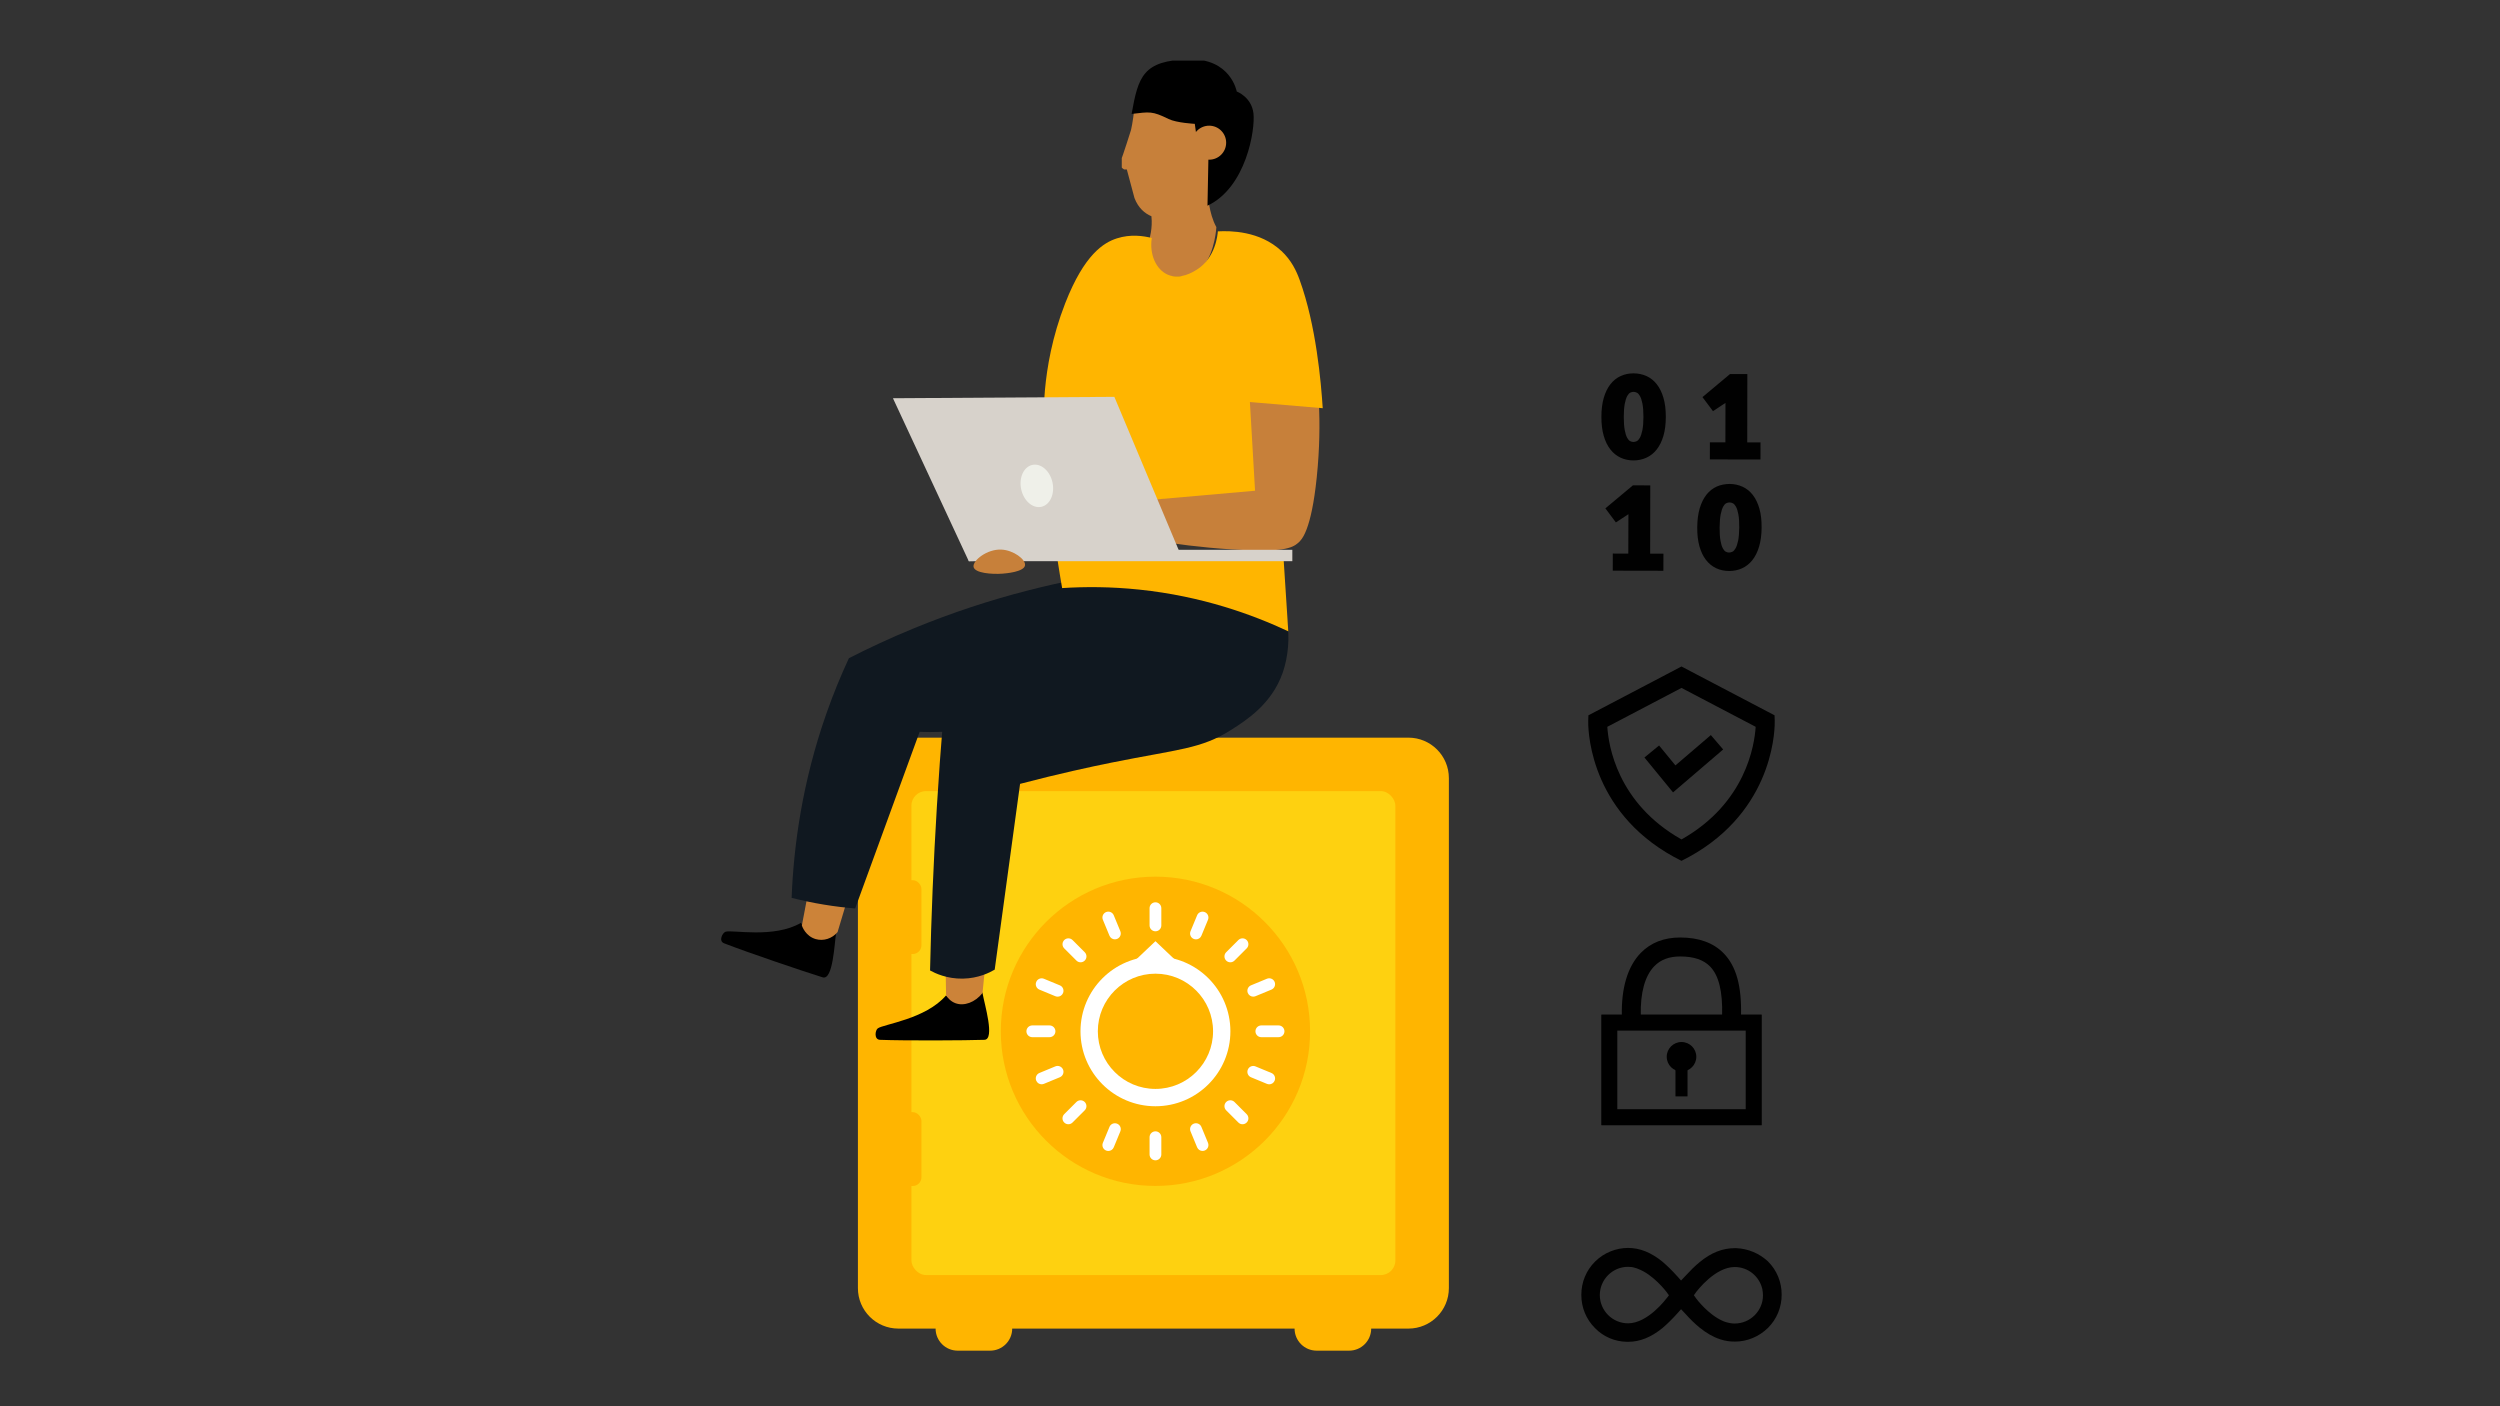 <?xml version="1.0" encoding="UTF-8"?>
<svg id="Layer_1" data-name="Layer 1" xmlns="http://www.w3.org/2000/svg" xmlns:xlink="http://www.w3.org/1999/xlink" viewBox="0 0 1024 576">
  <rect x="0" y="0" width="1024" height="576" fill="#333333" stroke="none"/>
  <defs>
    <style>
      .cls-1 {
        clip-path: url(#clippath);
      }

      .cls-2 {
        fill: none;
      }

      .cls-2, .cls-3, .cls-4, .cls-5, .cls-6, .cls-7, .cls-8, .cls-9, .cls-10, .cls-11, .cls-12, .cls-13 {
        stroke-width: 0px;
      }

      .cls-4 {
        fill: #101820;
      }

      .cls-5 {
        fill: #c7803a;
      }

      .cls-6 {
        fill: #cc8339;
      }

      .cls-7 {
        fill: #d7d2cb;
      }

      .cls-8 {
        fill: #fed110;
      }

      .cls-9 {
        fill: #fff;
      }

      .cls-10 {
        fill: #eff0e9;
      }

      .cls-11 {
        fill: #ffb500;
      }

      .cls-12 {
        fill: #010101;
      }

      .cls-13 {
        fill-rule: evenodd;
      }
    </style>
    <symbol id="Head_8" data-name="Head 8" viewBox="0 0 31.28 50.93">
      <g>
        <path id="Head" class="cls-5" d="M23.99,36c-1,9-20,11-20.59,3.89-.41-3.88-.86-5.57-.86-5.57,0,0-1.92-6.09-2.43-7.29s.86-1.88.86-1.88h.61l1.79-6.68c.89-2.34,2.41-3.61,3.97-4.27.59-5.71-2.66-8.54-.32-11.97,3.64-3.42,10.18-2.61,12.58.44,2.65,3.37,2.94,8.98,2.94,8.98-.9,1.62-1.4,3.54-1.69,5.22,2.14,5.12,4.14,10.12,3.14,19.12h0Z"/>
        <path class="cls-13" d="M20.47,16.68c9.02,4.24,11.2,17.78,10.75,21.61s-3.91,5.11-3.91,5.11c0,0-1.41,7.84-11.23,7.52-10.72-.22-11.82-4.03-13.38-12.77,4.28.49,4.77.72,8.67-1.19,1.86-.91,6.12-1.13,6.12-1.13l.95-6.89,2.24-.96-.22-11.3h0Z"/>
        <circle class="cls-5" cx="20.85" cy="31.42" r="3.98"/>
      </g>
    </symbol>
    <clipPath id="clippath">
      <rect class="cls-2" x="459.48" y="24.83" width="54.72" height="89.14"/>
    </clipPath>
  </defs>
  <path class="cls-11" d="M576.88,302.14h-208.91c-9.15,0-16.57,7.42-16.57,16.57v208.91c0,9.15,7.42,16.57,16.57,16.57h15.25c0,4.99,4.05,9.04,9.04,9.04h13.3c4.99,0,9.04-4.05,9.04-9.04h115.66c0,4.99,4.05,9.04,9.04,9.04h13.3c4.99,0,9.04-4.05,9.04-9.04h15.25c9.15,0,16.57-7.42,16.57-16.57v-208.91c0-9.15-7.42-16.57-16.57-16.57h-.01Z"/>
  <rect class="cls-8" x="373.32" y="324.04" width="198.22" height="198.22" rx="5.96" ry="5.96"/>
  <circle class="cls-11" cx="473.27" cy="422.42" r="63.34"/>
  <circle class="cls-11" cx="473.27" cy="422.42" r="56.82"/>
  <circle class="cls-9" cx="473.27" cy="422.42" r="30.7"/>
  <polygon class="cls-9" points="482.88 394.64 463.65 394.64 473.27 385.51 482.88 394.64"/>
  <path class="cls-9" d="M473.27,381.46c-1.33,0-2.41-1.08-2.41-2.41v-7.06c0-1.33,1.08-2.41,2.41-2.41s2.41,1.08,2.41,2.41v7.06c0,1.33-1.08,2.41-2.41,2.41Z"/>
  <path class="cls-9" d="M456.67,384.76c-.95,0-1.84-.56-2.23-1.49l-2.7-6.53c-.51-1.23.07-2.64,1.3-3.15,1.23-.51,2.64.07,3.15,1.3l2.7,6.53c.51,1.23-.07,2.64-1.3,3.15-.3.12-.61.18-.92.18h0Z"/>
  <path class="cls-9" d="M442.6,394.16c-.62,0-1.23-.24-1.7-.71l-4.99-4.99c-.94-.94-.94-2.47,0-3.41.94-.94,2.47-.94,3.41,0l4.99,4.99c.94.94.94,2.47,0,3.41-.47.47-1.09.71-1.7.71h0Z"/>
  <path class="cls-9" d="M433.19,408.23c-.31,0-.62-.06-.92-.18l-6.53-2.7c-1.23-.51-1.81-1.92-1.3-3.15.51-1.23,1.92-1.81,3.15-1.3l6.53,2.7c1.23.51,1.81,1.92,1.3,3.15-.38.93-1.28,1.49-2.23,1.49h0Z"/>
  <path class="cls-9" d="M429.89,424.83h-7.06c-1.33,0-2.41-1.08-2.41-2.41s1.08-2.41,2.41-2.41h7.06c1.33,0,2.41,1.08,2.41,2.41s-1.08,2.41-2.41,2.41Z"/>
  <path class="cls-9" d="M426.67,444.13c-.95,0-1.84-.56-2.23-1.49-.51-1.23.07-2.64,1.3-3.15l6.53-2.7c1.23-.51,2.64.07,3.15,1.3.51,1.23-.07,2.64-1.3,3.15l-6.53,2.7c-.3.12-.61.18-.92.18h0Z"/>
  <path class="cls-9" d="M437.6,460.49c-.62,0-1.23-.24-1.7-.71-.94-.94-.94-2.47,0-3.41l4.99-4.99c.94-.94,2.47-.94,3.41,0,.94.94.94,2.47,0,3.41l-4.99,4.99c-.47.47-1.09.71-1.7.71h0Z"/>
  <path class="cls-9" d="M453.96,471.43c-.31,0-.62-.06-.92-.18-1.23-.51-1.81-1.92-1.3-3.15l2.7-6.53c.51-1.23,1.92-1.81,3.15-1.3,1.23.51,1.81,1.92,1.3,3.15l-2.7,6.53c-.38.93-1.28,1.49-2.23,1.49h0Z"/>
  <path class="cls-9" d="M473.27,475.27c-1.33,0-2.41-1.08-2.41-2.41v-7.06c0-1.33,1.08-2.41,2.41-2.41s2.41,1.08,2.41,2.41v7.06c0,1.33-1.08,2.41-2.41,2.41Z"/>
  <path class="cls-9" d="M492.57,471.43c-.95,0-1.84-.56-2.23-1.49l-2.7-6.53c-.51-1.23.07-2.64,1.3-3.15,1.23-.51,2.64.07,3.15,1.3l2.7,6.53c.51,1.23-.07,2.64-1.3,3.15-.3.12-.61.18-.92.18h0Z"/>
  <path class="cls-9" d="M508.93,460.49c-.62,0-1.23-.24-1.7-.71l-4.99-4.99c-.94-.94-.94-2.47,0-3.41.94-.94,2.47-.94,3.41,0l4.99,4.99c.94.94.94,2.47,0,3.41-.47.47-1.09.71-1.7.71h0Z"/>
  <path class="cls-9" d="M519.86,444.13c-.31,0-.62-.06-.92-.18l-6.53-2.7c-1.23-.51-1.81-1.92-1.3-3.15.51-1.23,1.92-1.81,3.15-1.3l6.53,2.7c1.23.51,1.81,1.92,1.3,3.15-.38.93-1.28,1.49-2.23,1.49h0Z"/>
  <path class="cls-9" d="M523.7,424.83h-7.06c-1.33,0-2.41-1.08-2.41-2.41s1.08-2.41,2.41-2.41h7.06c1.33,0,2.41,1.08,2.41,2.41s-1.08,2.41-2.41,2.41Z"/>
  <path class="cls-9" d="M513.34,408.23c-.95,0-1.84-.56-2.23-1.49-.51-1.23.07-2.64,1.3-3.15l6.53-2.7c1.23-.51,2.64.07,3.15,1.3.51,1.23-.07,2.64-1.3,3.15l-6.53,2.7c-.3.12-.61.18-.92.18h0Z"/>
  <path class="cls-9" d="M503.94,394.16c-.62,0-1.23-.24-1.7-.71-.94-.94-.94-2.47,0-3.41l4.99-4.99c.94-.94,2.47-.94,3.41,0s.94,2.47,0,3.41l-4.99,4.99c-.47.47-1.09.71-1.7.71h0Z"/>
  <path class="cls-9" d="M489.86,384.76c-.31,0-.62-.06-.92-.18-1.23-.51-1.81-1.92-1.3-3.15l2.7-6.53c.51-1.23,1.92-1.81,3.15-1.3,1.23.51,1.81,1.92,1.3,3.15l-2.7,6.53c-.38.93-1.28,1.49-2.23,1.49h0Z"/>
  <circle class="cls-11" cx="473.27" cy="422.42" r="23.6"/>
  <rect class="cls-11" x="369.21" y="360.52" width="8.21" height="30.25" rx="3.57" ry="3.57"/>
  <rect class="cls-11" x="372.05" y="365.22" width="2.53" height="15.02" rx="1.1" ry="1.1"/>
  <rect class="cls-11" x="372.05" y="382.48" width="2.53" height="3.82" rx="1.1" ry="1.1"/>
  <rect class="cls-11" x="369.21" y="455.54" width="8.21" height="30.25" rx="3.57" ry="3.57"/>
  <rect class="cls-11" x="372.05" y="460.24" width="2.53" height="15.02" rx="1.1" ry="1.1"/>
  <rect class="cls-11" x="372.05" y="477.49" width="2.53" height="3.82" rx="1.1" ry="1.1"/>
  <path class="cls-3" d="M387.51,407.71c-8.35,9.77-25.78,11.8-28,13.53-1.06.82-1.57,4.57.93,4.67,10.1.4,35.15.26,42.77,0,4.45-.15.01-14.63-.77-19.16-.09-.52-.76-.69-1.09-.28-.65.81-9.01,6.65-13.84,1.24Z"/>
  <path class="cls-3" d="M328.07,377.99c-11.08,6.5-28.22,2.74-30.88,3.65-1.27.43-2.97,3.8-.64,4.72,9.41,3.68,33.14,11.72,40.42,13.96,4.26,1.31,4.79-13.83,5.53-18.36.09-.53-.49-.9-.94-.62-.88.56-10.69,3.35-13.48-3.34h-.01Z"/>
  <path class="cls-6" d="M387.15,385.79c.12,7.31.24,14.61.36,21.92.65.99,1.87,2.47,3.84,3.2,3.53,1.31,8.03-.31,11.09-4.16.84-8.43,1.68-16.86,2.51-25.29-5.93,1.44-11.87,2.89-17.8,4.33Z"/>
  <path class="cls-6" d="M328.44,379.11c1.46-7.66,2.91-15.33,4.37-22.99,5.77.69,11.55,1.39,17.32,2.08-2.35,7.86-4.7,15.72-7.06,23.58-2.22,2.66-5.73,3.79-8.93,2.88-4.16-1.18-5.58-5.19-5.7-5.55Z"/>
  <path class="cls-4" d="M462.77,233.7c-26.01,3.53-56.45,10.47-88.8,23.8-9.33,3.84-18.08,7.92-26.26,12.1-3.25,7-6.38,14.56-9.23,22.69-9.89,28.17-13.41,54.23-14.23,75.48,4.04,1.02,8.45,1.98,13.21,2.76,4.54.75,8.83,1.25,12.81,1.58,8.81-24.12,17.61-48.23,26.42-72.35,10.51.42,26.74-.36,44.75-7.29,33.82-13.02,51.25-39.01,57.07-48.66-5.24-3.37-10.48-6.73-15.73-10.1h-.01Z"/>
  <path class="cls-4" d="M466.5,250.44c-19.11,8.77-39.16,19.13-59.73,31.41-7.06,4.21-13.88,8.47-20.45,12.74-.97,11.7-1.83,23.59-2.57,35.67-1.41,23.02-2.32,45.45-2.8,67.24,2.09,1.16,6.9,3.46,13.41,3.35,6.37-.11,11.01-2.47,13.07-3.69,3.46-25.36,6.93-50.73,10.39-76.09,16.04-4.21,29.07-7.01,37.54-8.72,27.49-5.54,36.53-5.52,48.94-13.41,6.19-3.93,16.65-10.58,21.12-23.47,4.38-12.64,3.24-31.99-9.39-40.56-13.34-9.05-36.81-4.24-49.55,15.52h.02Z"/>
  <g class="cls-1">
    <use width="31.28" height="50.93" transform="translate(458.78 113.43) scale(1.75 -1.75)" xlink:href="#Head_8"/>
  </g>
  <path class="cls-5" d="M540.29,166.39c.27,6.99.3,17.06-.95,29.14-2.26,21.91-6.18,25.57-7.54,26.77-2.55,2.25-6.47,4.1-27.49,2.73-12.55-.81-23.25-2.26-31.56-3.65-.88-5.49-1.75-10.99-2.63-16.48,14.25-1.93,28.5-3.86,42.75-5.79-.53-13.09-1.07-26.18-1.6-39.28,9.68,2.19,19.35,4.37,29.03,6.56h0Z"/>
  <path class="cls-11" d="M524.81,102.76c-8.79-8.22-20.9-8.27-25.98-7.99-.09,1.33-.9,10.91-8.72,15.75-1.47.91-6.74,4.19-11.79,1.99-4.71-2.05-7.59-8.17-6.55-15.03-3.49-.89-8.7-1.62-14.24.14-5.41,1.72-13.37,6.53-21.19,26.52-5.45,13.94-7.5,26.58-8.31,35.43-.02.24-.38,4.26-.5,8.62-.66,23.48,5.45,60.64,7.52,72.69,9.32-.6,19.99-.6,31.68.63,25.64,2.69,46.36,10.23,60.95,17.08-.68-10.56-1.36-21.11-2.05-31.67-14.38-.41-28.76-.81-43.13-1.22-4.13-6.94-8.26-13.88-12.38-20.83,14.65-1.29,29.3-2.58,43.95-3.87-.71-12.11-1.41-24.22-2.11-36.33,9.94.84,19.89,1.69,29.83,2.53-.68-10.63-2.7-33.97-9.47-52.59-1.28-3.52-3.27-7.92-7.5-11.88v.03Z"/>
  <rect class="cls-7" x="396.82" y="225.2" width="132.52" height="4.66"/>
  <path class="cls-7" d="M483.85,227.81c-9.13-21.75-18.27-43.51-27.41-65.26-30.23.19-60.46.38-90.69.57,10.35,22.25,20.71,44.5,31.06,66.75,29.01-.68,58.03-1.37,87.04-2.05h0Z"/>
  <path class="cls-10" d="M418.27,200.37c1.01,4.74,4.7,7.98,8.24,7.23,3.54-.75,5.6-5.21,4.6-9.95-1.01-4.74-4.7-7.98-8.24-7.23-3.54.75-5.6,5.21-4.6,9.95Z"/>
  <path class="cls-5" d="M398.76,232.11c-.34-2.54,5.54-7.26,11.38-7,4.95.21,9.99,4.01,9.72,6.38-.31,2.8-8.03,3.38-9.27,3.48-4.05.31-11.47-.15-11.83-2.85h0Z"/>
  <path class="cls-12" d="M678.64,157.41c-1.18-1.51-2.62-2.65-4.25-3.38-1.62-.73-3.39-1.1-5.27-1.11h-.02c-1.87,0-3.64.36-5.24,1.09-1.63.73-3.05,1.86-4.23,3.37-1.16,1.49-2.08,3.36-2.73,5.58-.63,2.2-.97,4.81-.97,7.76s.31,5.58.95,7.77c.63,2.21,1.54,4.1,2.71,5.58,1.17,1.51,2.59,2.65,4.21,3.4,1.61.74,3.38,1.12,5.25,1.12h.02c1.87,0,3.64-.37,5.26-1.1,1.64-.74,3.08-1.87,4.26-3.38,1.16-1.47,2.09-3.35,2.75-5.58.64-2.2.97-4.81.98-7.77,0-2.96-.31-5.58-.96-7.77-.64-2.22-1.56-4.11-2.73-5.58h0ZM672.72,176.19c-.27,1.33-.62,2.39-1.04,3.14-.38.67-.8,1.13-1.22,1.34-.96.48-1.86.48-2.78,0-.43-.23-.82-.67-1.18-1.33-.42-.75-.75-1.81-1-3.15-.27-1.38-.4-3.22-.4-5.44s.14-4.03.42-5.43c.26-1.34.6-2.39,1.01-3.14.36-.65.77-1.1,1.18-1.33.45-.24.93-.35,1.38-.35s.94.12,1.4.36c.44.22.84.67,1.22,1.33.43.74.77,1.8,1.03,3.14.27,1.39.41,3.22.41,5.42s-.14,4.04-.43,5.43h0Z"/>
  <polygon class="cls-12" points="675.95 198.81 668.84 198.8 657.56 208.22 661.86 213.98 667 210.61 666.95 226.76 660.6 226.74 660.59 233.75 681.32 233.79 681.34 226.78 675.9 226.77 675.95 198.81"/>
  <polygon class="cls-12" points="708.6 153.22 697.33 162.65 701.63 168.41 706.75 165.03 706.72 181.19 700.37 181.18 700.36 188.17 721.09 188.21 721.11 181.21 715.67 181.21 715.71 153.23 708.6 153.22"/>
  <path class="cls-12" d="M718,202.79c-1.17-1.52-2.59-2.67-4.23-3.42-1.61-.74-3.38-1.13-5.26-1.15-1.88.03-3.64.33-5.26,1.04-1.63.72-3.06,1.84-4.26,3.33-1.17,1.48-2.11,3.34-2.77,5.56-.65,2.19-1,4.8-1.03,7.76-.03,2.96.27,5.58.88,7.78.62,2.22,1.51,4.12,2.66,5.61,1.16,1.51,2.57,2.67,4.18,3.43,1.6.75,3.37,1.14,5.25,1.15h.13c1.83,0,3.56-.35,5.15-1.05,1.65-.73,3.1-1.86,4.29-3.34,1.18-1.47,2.12-3.33,2.79-5.56.66-2.19,1.01-4.8,1.04-7.76.03-2.96-.27-5.58-.89-7.78-.63-2.23-1.53-4.12-2.69-5.61h.02ZM711.92,221.52c-.27,1.33-.63,2.39-1.07,3.13-.39.66-.8,1.12-1.23,1.33-.47.24-.94.29-1.4.34-.46,0-.93-.12-1.37-.37-.43-.23-.81-.67-1.17-1.34-.41-.76-.74-1.83-.97-3.16-.26-1.39-.37-3.22-.35-5.44.02-2.21.17-4.04.45-5.42.27-1.34.62-2.39,1.04-3.14.37-.65.77-1.1,1.2-1.31.45-.23.91-.34,1.35-.34h.03c.46,0,.93.13,1.39.37.43.23.83.68,1.21,1.34.42.75.76,1.81,1,3.15.27,1.39.38,3.22.36,5.42-.02,2.22-.18,4.05-.46,5.43h-.01Z"/>
  <path class="cls-3" d="M715.04,422.14v32.2h-52.59v-32.2h52.59M721.48,415.56h-65.46c-.08,0-.14.06-.14.14v45.07c0,.08.06.14.14.14h65.46c.08,0,.14-.06.14-.14v-45.07c0-.08-.06-.14-.14-.14h0Z"/>
  <path class="cls-3" d="M713.04,419.94l-7.76-.2.1-3.88c.25-9.79-1.36-16.32-4.93-19.98-2.69-2.76-6.7-4.11-12.24-4.11-4.52,0-7.98,1.3-10.58,3.96-3.87,3.96-5.79,10.92-5.56,20.13l.1,3.88-7.76.19-.1-3.88c-.28-11.35,2.4-20.25,7.76-25.75,4.08-4.18,9.51-6.3,16.13-6.3,7.63,0,13.62,2.17,17.79,6.45,5.18,5.31,7.44,13.44,7.13,25.6l-.1,3.88h.02Z"/>
  <ellipse class="cls-3" cx="688.75" cy="432.85" rx="6.06" ry="6.04"/>
  <rect class="cls-3" x="686.27" y="430.97" width="4.94" height="18.11"/>
  <path class="cls-3" d="M726.93,295.25l-.07-2.26-31.9-16.73-6.22-3.27-6.22,3.27-31.9,16.73-.08,2.26c-.04,1.46-.64,33.99,31.93,53.9,1.96,1.2,4.06,2.36,6.27,3.45,2.21-1.1,4.3-2.25,6.27-3.45,32.56-19.91,31.97-52.44,31.92-53.9ZM688.74,343.83c-26.42-14.89-29.93-38.76-30.38-46.13l30.38-15.93,30.38,15.93c-.46,7.37-3.98,31.25-30.38,46.13Z"/>
  <polygon class="cls-3" points="685.27 324.56 673.56 310.27 679.56 305.35 686.25 313.51 700.76 301.09 705.81 306.98 685.27 324.56"/>
  <path class="cls-12" d="M711.08,511.24h-.45c-5.07,0-9.79,1.87-14.42,5.7-1.96,1.6-3.83,3.47-6.05,5.87l-1.6,1.69-1.51-1.69c-2.31-2.58-4.27-4.45-6.14-6.05-4.63-3.74-9.17-5.61-14.06-5.61s-9.88,1.96-13.53,5.61c-3.65,3.65-5.61,8.46-5.61,13.62s1.96,9.97,5.61,13.62c3.47,3.56,8.1,5.52,13.08,5.61h.45c4.9,0,9.43-1.87,14.06-5.61,1.87-1.6,3.83-3.47,6.14-6.05l1.51-1.69,1.6,1.69c2.23,2.49,4.18,4.36,6.05,5.87,2.76,2.23,5.52,3.83,8.28,4.72l.27.09c1.87.62,3.83.89,5.87.89h0c5.07,0,9.88-2.05,13.53-5.61,3.65-3.65,5.61-8.46,5.61-13.62s-1.96-9.97-5.61-13.62c-3.56-3.29-8.19-5.25-13.08-5.43h0ZM682.69,531.71c-.36.45-7.74,10.32-15.84,10.32-6.41,0-11.57-5.25-11.57-11.57s5.16-11.57,11.57-11.57c.98,0,1.96.09,2.94.45.36.09.71.18,1.07.36,6.32,2.31,11.66,9.35,11.84,9.61l.89,1.25-.89,1.16h-.01ZM710.55,542.12c-1.34,0-2.67-.27-4.01-.71-.36-.09-.62-.27-.89-.36-5.96-2.58-10.77-8.99-10.95-9.26l-.89-1.25.89-1.25c.36-.45,7.74-10.32,15.84-10.32,5.43,0,10.06,3.74,11.3,8.99.18.89.27,1.78.27,2.67,0,6.23-5.16,11.48-11.57,11.48h.01Z"/>
</svg>